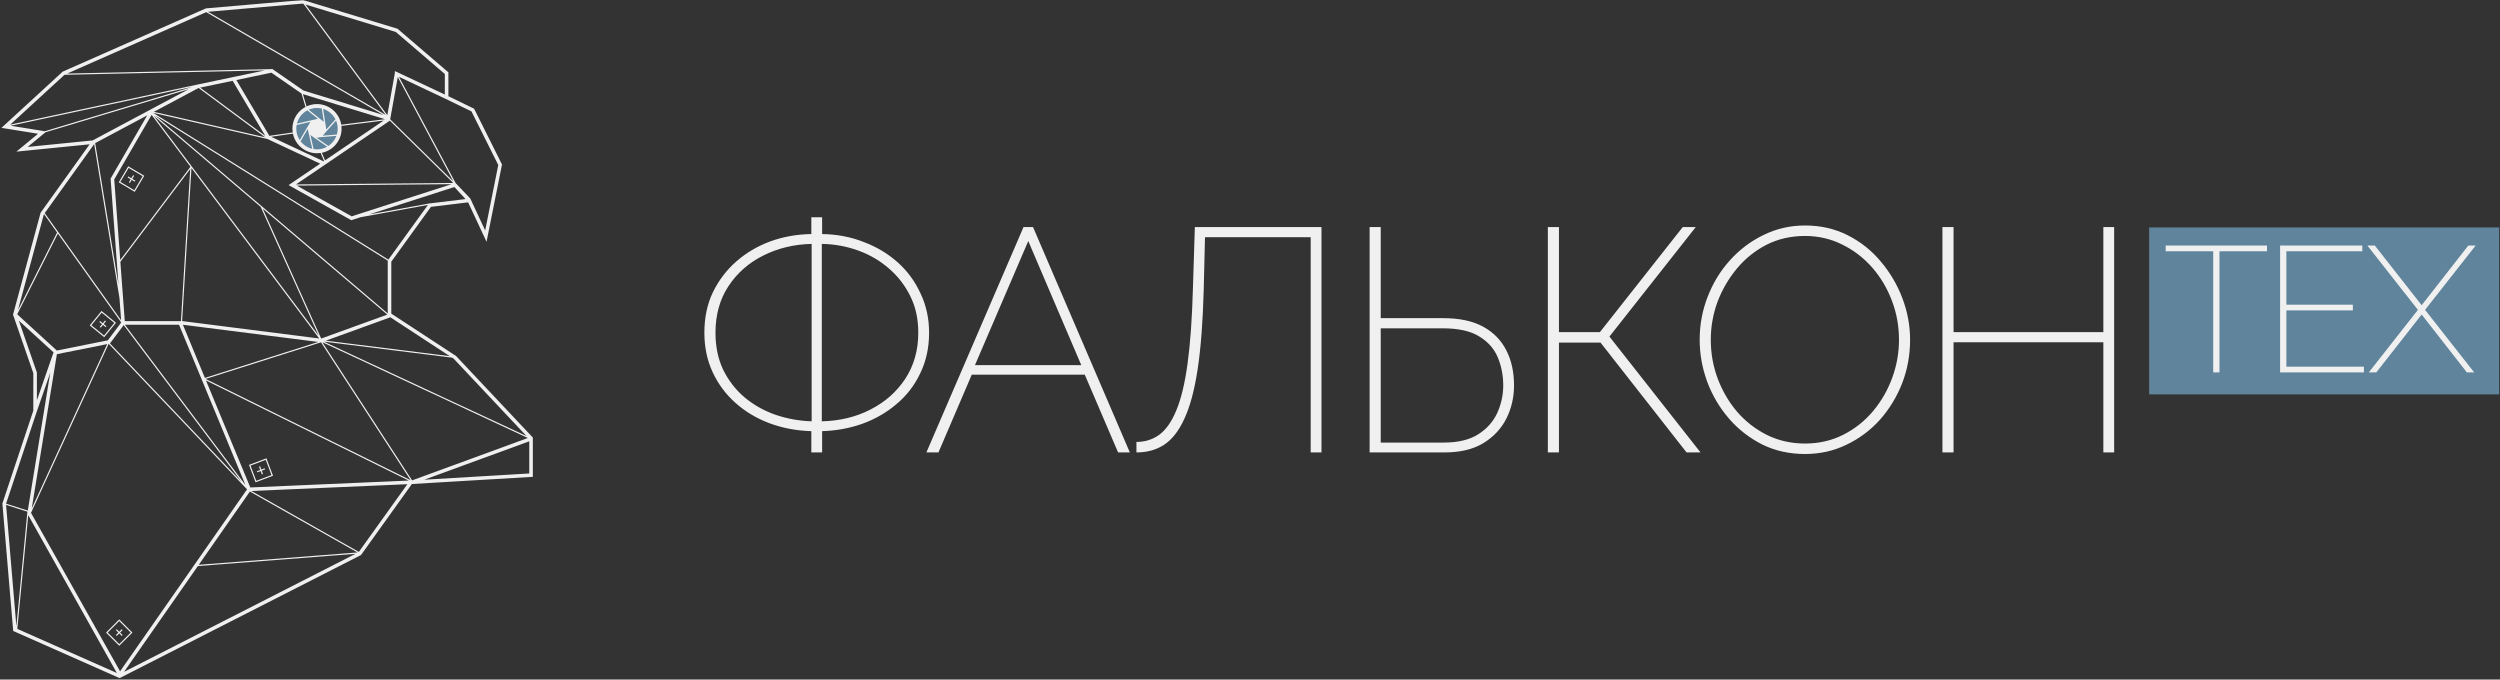 <?xml version="1.0" encoding="UTF-8"?> <svg xmlns="http://www.w3.org/2000/svg" width="1387" height="377" viewBox="0 0 1387 377" fill="none"><rect x="0" y="0" width="1387" height="377" fill="#333333" stroke="none"/><g clip-path="url(#clip0_1289_303)"><mask id="mask0_1289_303" style="mask-type:luminance" maskUnits="userSpaceOnUse" x="0" y="0" width="1387" height="377"><path d="M1387 0H0V377H1387V0Z" fill="white"></path></mask><g mask="url(#mask0_1289_303)"><path d="M1386.56 126.18H1192.35V218.803H1386.56V126.18Z" fill="#5F849C"></path><path d="M1257.73 139.405H1231.36V206.61H1227.89V139.405H1201.52V136.234H1257.73V139.405ZM1311.5 203.438V206.61H1265.01V136.234H1310.61V139.405H1268.48V169.043H1305.36V172.215H1268.48V203.438H1311.5ZM1317.57 136.234L1343.54 169.34L1369.41 136.234H1373.48L1345.43 171.917L1372.68 206.61H1368.62L1343.54 174.494L1318.37 206.61H1314.2L1341.46 171.917L1313.41 136.234H1317.57Z" fill="#F0F0F0"></path><path d="M450.126 251.003V239.205C441.909 238.97 434.161 237.503 426.883 234.803C419.722 232.103 413.441 228.347 408.041 223.534C402.641 218.721 398.415 213.027 395.363 206.453C392.311 199.879 390.785 192.601 390.785 184.618C390.785 176.166 392.37 168.653 395.539 162.079C398.826 155.388 403.17 149.695 408.57 144.999C414.087 140.186 420.367 136.488 427.411 133.906C434.572 131.323 442.143 129.973 450.126 129.856V120.523H456.113V129.856C464.33 129.973 472.019 131.44 479.18 134.258C486.341 136.958 492.621 140.714 498.021 145.527C503.421 150.34 507.647 156.092 510.7 162.784C513.869 169.358 515.454 176.636 515.454 184.618C515.454 192.953 513.81 200.466 510.524 207.158C507.354 213.849 502.952 219.542 497.317 224.238C491.8 228.934 485.461 232.573 478.3 235.155C471.256 237.62 463.861 238.97 456.113 239.205V251.003H450.126ZM450.302 233.747V135.314C440.441 135.549 431.461 137.721 423.361 141.829C415.378 145.821 408.98 151.456 404.167 158.734C399.354 166.012 396.948 174.64 396.948 184.618C396.948 192.249 398.357 199.058 401.174 205.044C404.109 211.031 408.041 216.138 412.972 220.364C418.019 224.59 423.713 227.818 430.052 230.049C436.509 232.279 443.259 233.512 450.302 233.747ZM455.937 233.747C465.915 233.512 474.895 231.34 482.878 227.231C490.978 223.123 497.434 217.429 502.247 210.151C507.06 202.755 509.467 194.245 509.467 184.618C509.467 176.988 508 170.238 505.065 164.369C502.13 158.382 498.197 153.275 493.267 149.049C488.337 144.706 482.643 141.36 476.187 139.012C469.73 136.664 462.98 135.432 455.937 135.314V233.747ZM567.845 125.982H573.128L626.834 251.003H620.319L601.83 207.862H539.143L520.654 251.003H513.963L567.845 125.982ZM599.893 202.579L570.486 133.729L540.904 202.579H599.893ZM727.169 251.003V131.616H668.532L667.828 160.671C667.358 178.279 666.243 192.953 664.482 204.692C662.721 216.314 660.256 225.529 657.086 232.338C654.034 239.029 650.278 243.842 645.817 246.777C641.474 249.594 636.367 251.003 630.497 251.003V245.192C635.193 245.192 639.36 243.901 643 241.318C646.756 238.618 649.926 234.157 652.508 227.936C655.208 221.597 657.321 212.91 658.847 201.875C660.373 190.723 661.371 176.695 661.841 159.79L662.897 125.982H733.156V251.003H727.169ZM759.865 251.003V125.982H766.028V176.518H800.717C809.756 176.518 817.151 178.103 822.903 181.273C828.656 184.442 832.94 188.845 835.758 194.479C838.575 199.997 839.984 206.453 839.984 213.849C839.984 220.423 838.575 226.527 835.758 232.162C832.94 237.797 828.656 242.375 822.903 245.896C817.269 249.301 810.108 251.003 801.421 251.003H759.865ZM766.028 245.544H800.893C808.875 245.544 815.273 244.018 820.086 240.966C824.899 237.914 828.421 233.981 830.651 229.168C832.882 224.238 833.997 219.131 833.997 213.849C833.997 208.331 832.999 203.166 831.003 198.353C829.008 193.54 825.603 189.666 820.79 186.731C815.977 183.679 809.227 182.153 800.54 182.153H766.028V245.544ZM858.748 251.003V125.982H864.911V184.266H887.626L933.585 125.982H940.804L892.909 186.731L943.446 251.003H935.698L887.978 190.077H864.911V251.003H858.748ZM1001.44 251.883C992.754 251.883 984.83 250.123 977.67 246.601C970.509 242.962 964.346 238.149 959.18 232.162C954.015 226.175 950.024 219.425 947.207 211.912C944.389 204.281 942.981 196.475 942.981 188.492C942.981 180.158 944.448 172.234 947.383 164.721C950.317 157.09 954.426 150.34 959.709 144.471C965.109 138.484 971.33 133.788 978.374 130.384C985.535 126.862 993.224 125.101 1001.44 125.101C1010.13 125.101 1018.05 126.921 1025.21 130.56C1032.37 134.199 1038.48 139.071 1043.52 145.175C1048.69 151.279 1052.68 158.088 1055.5 165.601C1058.32 173.114 1059.72 180.745 1059.72 188.492C1059.72 196.944 1058.26 204.986 1055.32 212.616C1052.39 220.129 1048.28 226.879 1043 232.866C1037.71 238.736 1031.49 243.373 1024.33 246.777C1017.29 250.181 1009.66 251.883 1001.44 251.883ZM949.144 188.492C949.144 196.005 950.435 203.225 953.017 210.151C955.6 216.96 959.18 223.064 963.759 228.464C968.454 233.864 973.972 238.149 980.311 241.318C986.767 244.488 993.811 246.073 1001.44 246.073C1009.19 246.073 1016.29 244.429 1022.75 241.142C1029.2 237.855 1034.72 233.453 1039.3 227.936C1043.88 222.418 1047.4 216.255 1049.86 209.447C1052.33 202.638 1053.56 195.653 1053.56 188.492C1053.56 180.979 1052.27 173.818 1049.69 167.01C1047.11 160.084 1043.47 153.921 1038.77 148.521C1034.07 143.121 1028.5 138.836 1022.04 135.666C1015.7 132.497 1008.84 130.912 1001.44 130.912C993.576 130.912 986.415 132.556 979.959 135.843C973.62 139.129 968.161 143.532 963.583 149.049C959.004 154.566 955.424 160.729 952.841 167.538C950.376 174.347 949.144 181.332 949.144 188.492ZM1172.93 125.982V251.003H1166.94V189.901H1083.83V251.003H1077.66V125.982H1083.83V184.266H1166.94V125.982H1172.93Z" fill="#F0F0F0"></path><path d="M176 84C183.18 84 189 78.18 189 71C189 63.82 183.18 58 176 58C168.82 58 163 63.82 163 71C163 78.18 168.82 84 176 84Z" fill="#5F849C"></path><path d="M220.553 15.952L248.77 40.137V53.395L263.03 60.303L278.509 91.261L269.933 134.141L259.723 112.263L239.09 114.764L217.098 145.166V174.003L253.038 197.528L295.617 242.768V264.548L228.951 268.508L228.95 268.509L228.919 268.51L228.515 268.534L200.276 307.936L66.356 376.222L7.324 350.06L1.319 279.331L18.488 227.823V207.036L7.226 174.574L22.528 118.021L49.73 80.065L9.073 84.131L21.117 74.212L0.809 70.936L34.765 39.753L114.244 4.649L168.045 0L220.553 15.952ZM9.606 348.906L64.832 373.382L15.668 285.832L9.606 348.906ZM109.782 314.048L68.817 372.744L197.255 307.253L109.782 314.048ZM60.292 190.741L17.214 284.537L17.212 284.553L66.617 372.447L137.066 271.491L60.3 190.74L60.292 190.741ZM73.469 350.954L66.15 358.272L58.831 350.954L66.15 343.635L73.469 350.954ZM59.764 350.954L66.15 357.34L72.535 350.954L66.15 344.567L59.764 350.954ZM68.011 349.561L66.616 350.956L68.007 352.347L67.54 352.813L66.15 351.423L64.759 352.813L64.292 352.347L65.683 350.956L64.288 349.561L64.754 349.094L66.15 350.49L67.545 349.094L68.011 349.561ZM9.087 347.427L15.192 283.887L3.373 280.127L9.087 347.427ZM110.272 313.348L198.312 306.5L138.63 272.715L110.272 313.348ZM139.413 272.401L199.085 306.198L226.005 268.637L139.413 272.401ZM20.414 228.312L20.412 228.311L3.371 279.434L15.415 283.267L27.877 206.799L20.414 228.312ZM31.562 196.488L17.612 282.09L59.491 190.901L31.562 196.488ZM138.869 270.443L226.748 266.623L114.272 211.071L138.869 270.443ZM136.17 269.103L99.317 180.146H69.267L136.17 269.103ZM151.474 263.938L141.793 267.601L138.131 257.92L147.812 254.258L151.474 263.938ZM61.011 190.532L133.969 267.275L68.621 180.386L61.011 190.532ZM138.981 258.304L142.177 266.751L150.624 263.556L147.429 255.108L138.981 258.304ZM228.646 266.512L292.842 242.994L178.837 189.877L228.646 266.512ZM114.069 210.236L227.786 266.399L178.081 189.925L114.069 210.236ZM235.418 266.141L293.638 262.682V244.829L235.418 266.141ZM144.993 260.504L146.837 259.807L147.071 260.423L145.228 261.121L145.923 262.963L145.307 263.196L144.61 261.354L142.769 262.051L142.534 261.435L144.376 260.737L143.679 258.894L144.296 258.66L144.993 260.504ZM292.104 241.923L251.758 199.056L250.786 198.42L179.646 189.527L292.104 241.923ZM20.468 206.703V222.116L29.706 195.485L10.476 177.903L20.468 206.703ZM113.689 209.665L176.552 189.718L101.471 180.174L113.689 209.665ZM180.755 189.002L249.532 197.599L216.581 176.031L180.755 189.002ZM9.553 174.377L31.534 194.475L59.824 188.817L67.26 178.901L32.108 129.583L9.553 174.377ZM178.19 187.826L214.856 174.55L145.793 115.767L178.19 187.826ZM101.043 178.123L177.097 187.792L106.228 93.245L101.043 178.123ZM64.351 179.05L57.818 187.078L49.79 180.547L56.321 172.518L64.351 179.05ZM176.776 186.249L144.621 114.769L85.408 64.369L176.776 186.249ZM50.718 180.45L57.723 186.15L63.423 179.145L56.417 173.445L50.718 180.45ZM58.777 178.222L57.533 179.751L59.063 180.995L58.647 181.507L57.117 180.262L55.874 181.79L55.362 181.374L56.605 179.846L55.078 178.604L55.494 178.092L57.022 179.334L58.266 177.805L58.777 178.222ZM66.777 145.255L69.226 178.167H100.337L100.354 178.036L100.389 178.04L105.532 93.793L66.777 145.255ZM24.818 118.222L67.204 177.688L66.287 165.354L52.241 79.958L24.818 118.222ZM145.159 114.36H145.161L145.162 114.362L215.117 173.906V144.604L86.083 64.076L145.159 114.36ZM24.346 118.883L9.925 172.172L31.675 128.977L24.413 118.788L24.346 118.883ZM52.818 79.398L65.735 157.937L61.358 99.086L81.661 64.016L52.818 79.398ZM63.378 99.549L66.703 144.256L105.666 92.519L105.705 92.549L84.108 63.735L63.378 99.549ZM215.465 144.044L237.419 113.696L200.014 120.515L194.884 122.166L160.119 102.698L177.63 90.808L148.398 77.125L85.008 62.628L215.465 144.044ZM252.763 101.553L260.908 110.125H260.909L269.175 127.837L276.435 91.538L261.562 61.791L247.356 54.91L247.349 54.906L221.362 42.616L252.763 101.553ZM164.652 102.968L195.1 120.019L250.536 102.176L164.652 102.968ZM204.825 118.966L237.978 112.924L237.993 112.903L238.288 112.867L238.398 112.848V112.854L258.274 110.444L252.098 103.752L204.825 118.966ZM80.043 97.536L74.753 106.433L65.856 101.144L71.146 92.246L80.043 97.536ZM66.761 100.913L74.522 105.528L79.138 97.766L71.376 93.15L66.761 100.913ZM164.209 102.312L251.479 101.507L216.294 66.946L164.209 102.312ZM74.409 97.532L73.401 99.227L75.095 100.233L74.758 100.8L73.064 99.793L72.058 101.487L71.49 101.149L72.497 99.456L70.804 98.449L71.141 97.882L72.835 98.889L73.842 97.195L74.409 97.532ZM216.474 66.198L251.52 100.622L220.684 42.743L216.474 66.198ZM150.423 75.887L179.535 89.514L179.795 89.336L177.901 84.876C177.238 84.975 176.56 85.027 175.869 85.027C169.276 85.027 163.774 80.35 162.505 74.132L150.423 75.887ZM189.417 69.828C189.475 70.34 189.507 70.861 189.507 71.389C189.507 77.998 184.806 83.507 178.566 84.759L180.35 88.96L212.836 66.9L189.417 69.828ZM174.014 82.722C174.618 82.82 175.237 82.874 175.869 82.874C177.914 82.874 179.833 82.336 181.496 81.399L173.583 75.86C173.058 75.592 172.586 75.235 172.188 74.808L174.014 82.722ZM166.76 78.382C168.348 80.447 170.621 81.954 173.239 82.567L170.711 71.61L166.76 78.382ZM25.222 73.395L15.367 81.512L51.409 77.907L104.677 49.498L25.222 73.395ZM177.487 76.139C176.978 76.312 176.432 76.409 175.864 76.409C175.78 76.409 175.696 76.406 175.613 76.402L182.167 80.99C184.2 79.654 185.784 77.692 186.642 75.375L177.487 76.139ZM164.564 69.366C164.447 70.023 164.383 70.698 164.383 71.389C164.383 73.738 165.09 75.922 166.301 77.742L172.216 67.6L164.564 69.366ZM85.374 62.035L147.065 76.144L110.187 48.803L85.374 62.035ZM111.041 48.614L147.166 75.397L129.077 44.833L111.041 48.614ZM131.123 44.404L149.446 75.362L162.389 73.482C162.284 72.8 162.231 72.101 162.231 71.389C162.231 66.167 165.164 61.632 169.474 59.34L167.264 51.885L150.57 40.327L131.123 44.404ZM180.29 73.762C179.973 74.35 179.543 74.868 179.028 75.286L186.886 74.631C187.188 73.602 187.354 72.515 187.354 71.389C187.354 69.803 187.032 68.292 186.451 66.918L180.29 73.762ZM5.943 69.76L24.871 72.811L106.678 48.207L5.943 69.76ZM181.032 71.86L186.119 66.209C184.726 63.458 182.262 61.342 179.273 60.416L181.032 71.86ZM170.071 59.04C171.831 58.213 173.796 57.75 175.869 57.75C182.647 57.75 188.268 62.696 189.326 69.175L213.616 66.139L168.049 52.217L170.071 59.04ZM35.795 41.493L5.692 69.139L109.491 46.931L109.533 46.909L146.82 39.09L35.795 41.493ZM170.523 61.224C167.672 62.726 165.529 65.39 164.728 68.588L176.371 65.901L170.523 61.224ZM175.869 59.903C174.223 59.903 172.659 60.251 171.243 60.875L179.637 67.591C179.64 67.591 179.643 67.593 179.646 67.593L178.512 60.212C177.663 60.012 176.779 59.903 175.869 59.903ZM214.88 63.873L219.035 40.727L219.091 39.435L246.789 52.452V41.048L219.58 17.726L169.473 2.502L214.88 63.873ZM37.291 40.801L150.332 38.353L150.997 38.215L168.375 50.246L212.714 63.794L114.411 6.738L37.291 40.801ZM115.379 6.537L213.979 63.765L168.415 2.181L167.835 2.005L115.379 6.537Z" fill="#F0F0F0"></path></g></g><defs><clipPath id="clip0_1289_303"><rect width="1387" height="377" fill="white"></rect></clipPath></defs></svg> 